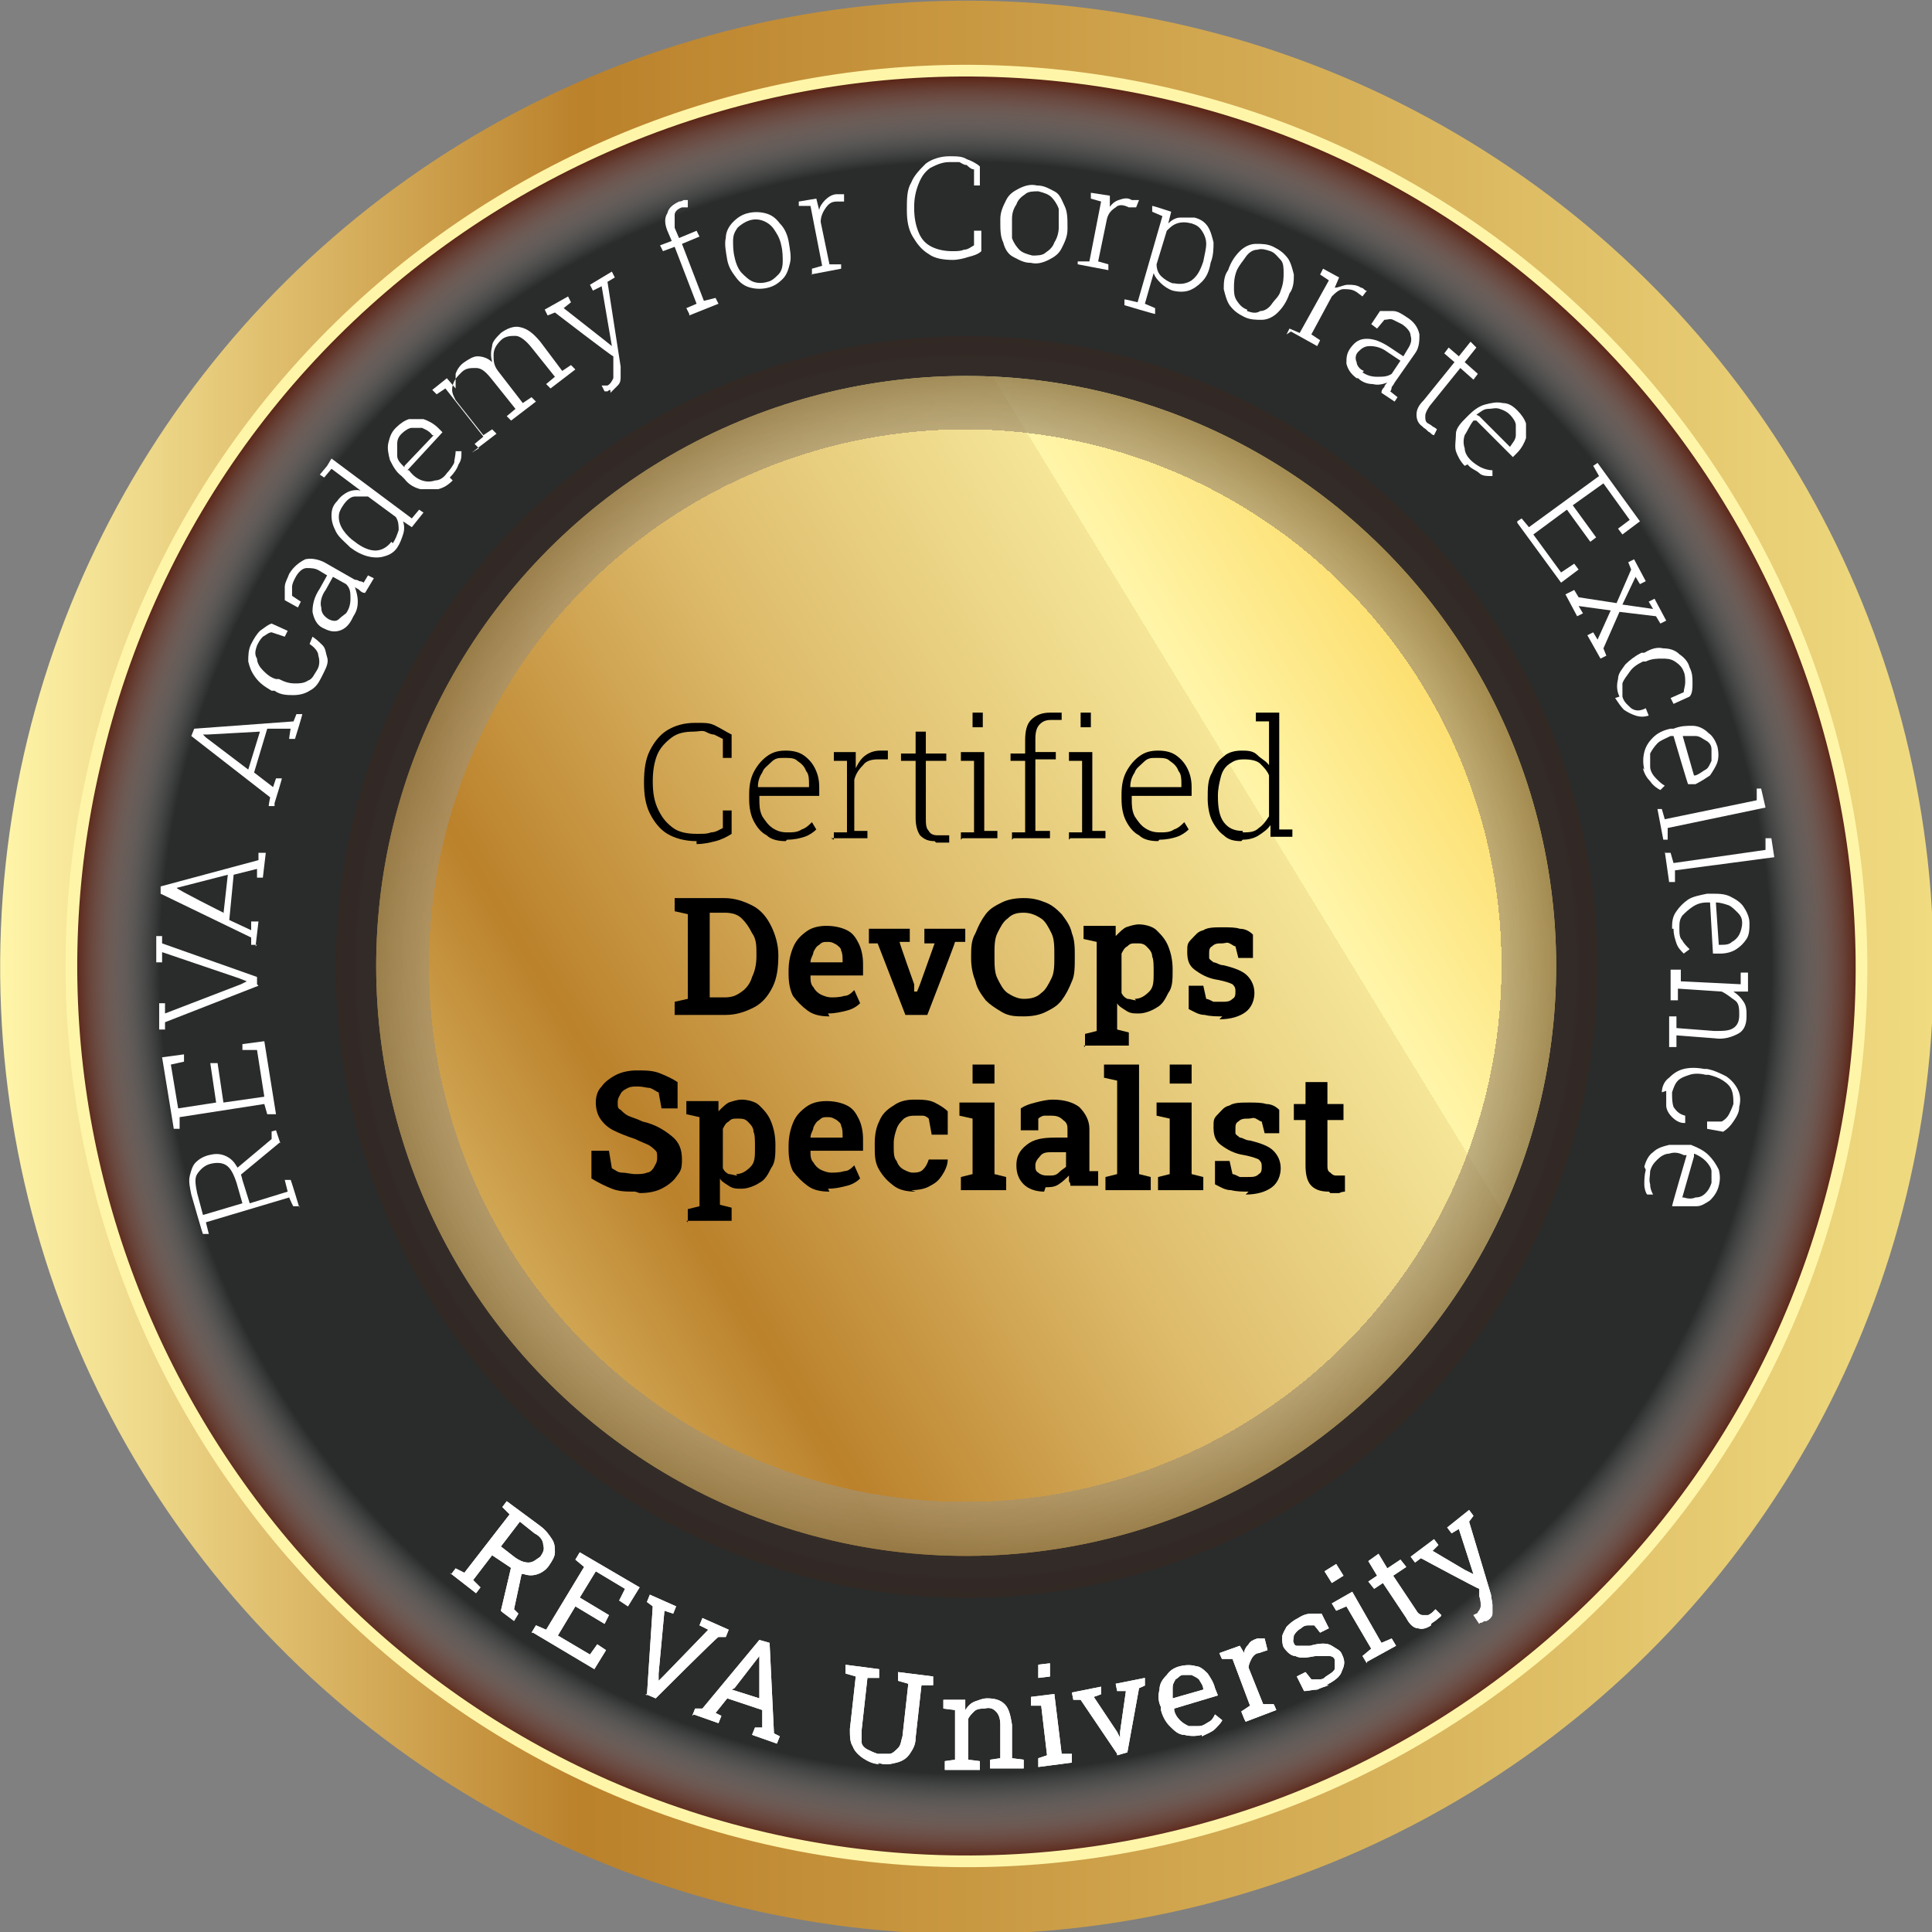 <?xml version="1.0" encoding="UTF-8"?>
<svg xmlns="http://www.w3.org/2000/svg" xmlns:xlink="http://www.w3.org/1999/xlink" version="1.1" viewBox="0 0 132.3 132.3">
  <rect x="0" y="0" width="132.3" height="132.3" fill="#808080" stroke="none"/>
  <!-- Generator: Adobe Illustrator 29.5.1, SVG Export Plug-In . SVG Version: 2.1.0 Build 141)  -->
  <defs>
    <style>
      .st0 {
        fill: url(#linear-gradient1);
      }

      .st1 {
        fill: url(#radial-gradient);
      }

      .st1, .st2, .st3 {
        mix-blend-mode: multiply;
      }

      .st4 {
        fill: none;
        stroke: url(#radial-gradient1);
        stroke-miterlimit: 10;
        stroke-width: .8px;
      }

      .st5 {
        fill: url(#linear-gradient);
      }

      .st6 {
        fill: #292c2b;
      }

      .st7 {
        isolation: isolate;
      }

      .st2 {
        fill: url(#radial-gradient2);
        opacity: .2;
      }

      .st8 {
        fill: #fff;
      }

      .st3 {
        fill: url(#radial-gradient3);
      }
    </style>
    <linearGradient id="linear-gradient" x1="0" y1="66.2" x2="132.3" y2="66.2" gradientTransform="translate(1.8 -1.7) rotate(1.5)" gradientUnits="userSpaceOnUse">
      <stop offset="0" stop-color="#fff5a9"/>
      <stop offset=".3" stop-color="#bb812b"/>
      <stop offset=".7" stop-color="#d6b058"/>
      <stop offset="1" stop-color="#f0db81"/>
    </linearGradient>
    <radialGradient id="radial-gradient" cx="122" cy="68.9" fx="122" fy="68.9" r="61.3" gradientTransform="translate(-34.9 -30.8) rotate(14.4)" gradientUnits="userSpaceOnUse">
      <stop offset=".9" stop-color="#fff" stop-opacity="0"/>
      <stop offset="1" stop-color="#551a0a"/>
    </radialGradient>
    <radialGradient id="radial-gradient1" cx="66.2" cy="66.2" fx="66.2" fy="66.2" r="61.7" gradientUnits="userSpaceOnUse">
      <stop offset="0" stop-color="#fff5a9"/>
      <stop offset=".7" stop-color="#fff5a9"/>
    </radialGradient>
    <radialGradient id="radial-gradient2" cx="66.2" cy="66.2" fx="66.2" fy="66.2" r="43.2" gradientTransform="translate(22.7 -16.7) rotate(17.3)" gradientUnits="userSpaceOnUse">
      <stop offset="0" stop-color="#fff" stop-opacity="0"/>
      <stop offset="1" stop-color="#551a0a"/>
    </radialGradient>
    <linearGradient id="linear-gradient1" x1="116.1" y1="35.7" x2="14.1" y2="98" gradientTransform="translate(20.9 -15.8) rotate(16.1)" gradientUnits="userSpaceOnUse">
      <stop offset="0" stop-color="#f8be1d"/>
      <stop offset=".3" stop-color="#fff5a9"/>
      <stop offset=".3" stop-color="#f5e597"/>
      <stop offset=".5" stop-color="#ddbb6b"/>
      <stop offset=".7" stop-color="#bb812b"/>
      <stop offset="1" stop-color="#fff5a9"/>
    </linearGradient>
    <radialGradient id="radial-gradient3" cx="66.2" cy="66.2" fx="66.2" fy="66.2" r="40.8" gradientTransform="translate(20.9 -15.8) rotate(16.1)" gradientUnits="userSpaceOnUse">
      <stop offset=".9" stop-color="#fff" stop-opacity="0"/>
      <stop offset=".9" stop-color="#f6f5f2" stop-opacity="0"/>
      <stop offset=".9" stop-color="#c8bea8" stop-opacity=".4"/>
      <stop offset=".9" stop-color="#a4926f" stop-opacity=".7"/>
      <stop offset="1" stop-color="#8a7346" stop-opacity=".8"/>
      <stop offset="1" stop-color="#7b612d" stop-opacity="1"/>
      <stop offset="1" stop-color="#765b25"/>
    </radialGradient>
  </defs>
  <g class="st7">
    <g id="Layer_1">
      <g>
        <circle class="st5" cx="66.2" cy="66.2" r="66.2" transform="translate(-1.7 1.8) rotate(-1.5)"/>
        <path class="st6" d="M127.4,65.9c0,2.5-.1,5-.4,7.4-.3,2.7-.8,5.4-1.5,8-.3,1.1-.6,2.2-1,3.3h0c-.6,2-1.4,4-2.3,6-1.9,4.2-4.2,8.2-6.9,11.8-2.3,3.1-4.9,6-7.7,8.6-10.8,10-25.3,16.1-41.2,16.2-15.9,0-30.5-6-41.4-15.9-2.8-2.6-5.4-5.4-7.7-8.4-4.3-5.7-7.6-12.1-9.7-19-1-3.2-1.7-6.6-2.2-10.1-.3-2.5-.5-5-.5-7.6-.1-33.8,27.2-61.3,61-61.4,33.8-.1,61.3,27.2,61.4,61Z"/>
        <path class="st1" d="M125.9,80c-7.9,33.9-42.3,54.4-75.8,45.3C18.4,116.7-1,84.2,6.5,52.3,14.3,18.4,48.7-2.1,82.3,7c31.6,8.6,51,41.1,43.6,73Z"/>
        <path class="st4" d="M125.9,80c-7.9,33.9-42.3,54.4-75.8,45.3C18.4,116.7-1,84.2,6.5,52.3,14.3,18.4,48.7-2.1,82.3,7c31.6,8.6,51,41.1,43.6,73Z"/>
        <circle class="st2" cx="66.2" cy="66.2" r="43.2" transform="translate(-16.7 22.7) rotate(-17.3)"/>
        <circle class="st0" cx="66.2" cy="66.2" r="40.4" transform="translate(-15.8 20.9) rotate(-16.1)"/>
        <circle class="st3" cx="66.2" cy="66.2" r="40.4" transform="translate(-15.8 20.9) rotate(-16.1)"/>
        <g>
          <g>
            <path class="st8" d="M30.9,107.8l.3-.4.6.3,3.1-4-.5-.5.3-.4,2.3,1.7c.4.3.6.6.8.9.2.3.2.6.2.9s-.2.6-.4.9c-.2.3-.5.5-.8.6-.3.1-.6.1-.9,0-.3,0-.6-.2-1-.5l-1.2-.8-1.3,1.7.5.5-.3.4-1.8-1.4ZM34.3,110.3l.8-3.4.7.5-.6,2.8.3.3-.3.5-.8-.6ZM34.3,105.9l.9.7c.4.3.7.4,1,.4.3,0,.5-.2.8-.4.2-.3.3-.5.2-.8,0-.3-.2-.6-.6-.8l-1-.8-1.3,1.7Z"/>
            <path class="st8" d="M36.4,111.8l.3-.5.7.3,2.6-4.3-.6-.5.3-.5,4.1,2.4-.8,1.3-.6-.4.4-.8-2-1.2-1.1,1.8,2,1.2-.3.6-2-1.2-1.2,2,2.2,1.3.5-.7.6.4-.8,1.3-4.2-2.5Z"/>
            <path class="st8" d="M44.3,116.1l.4-6.1-.4-.3.2-.5,1.8.8-.2.5-.6-.2-.4,4.3v.5c0,0,0,0,0,0l.4-.4,3-3.1-.6-.3.2-.5,1.8.8-.2.5h-.5c0-.1-4.3,4.2-4.3,4.2l-.7-.3Z"/>
            <path class="st8" d="M47.4,117.5l.2-.5h.5c0,0,3.9-4.7,3.9-4.7l.7.2.3,6.2.4.2-.2.5-1.7-.6.2-.5h.5c0,0,0-1.2,0-1.2l-2.4-.8-.8,1,.4.2-.2.5-1.7-.6ZM50.1,115.7l1.9.6v-2.8c0,0,0-.2,0-.2h0s0,.1,0,.1l-1.7,2.2Z"/>
            <path class="st8" d="M60.2,120.8c-.4,0-.8-.2-1.1-.4-.3-.2-.6-.5-.7-.8-.2-.3-.2-.7-.2-1.2l.4-3.6-.7-.2v-.6c0,0,2.3.3,2.3.3v.6c0,0-.8,0-.8,0l-.4,3.6c0,.3,0,.6,0,.8,0,.2.2.4.4.5.2.1.4.2.7.3.3,0,.5,0,.8,0,.2,0,.4-.2.6-.4.2-.2.2-.5.3-.8l.4-3.6-.7-.2v-.6c0,0,2.4.3,2.4.3v.6c0,0-.8,0-.8,0l-.4,3.6c0,.5-.2.8-.4,1.1-.2.3-.5.5-.9.6-.4.1-.8.2-1.3,0Z"/>
            <path class="st8" d="M64.7,121.2v-.6s.7-.1.7-.1v-3.4c0,0-.8-.1-.8-.1v-.6s1.5,0,1.5,0v.7c.2-.3.4-.5.7-.6s.5-.2.8-.2c.5,0,.9.1,1.2.4.3.3.4.8.5,1.4v2.3s.8.1.8.1v.6s-2.3,0-2.3,0v-.6s.7-.1.7-.1v-2.3c0-.4-.1-.7-.3-.9-.2-.2-.4-.3-.8-.2-.2,0-.5,0-.7.2s-.3.3-.4.5v2.8c0,0,.8.1.8.1v.6s-2.3,0-2.3,0Z"/>
            <path class="st8" d="M71.1,120.9v-.5c0,0,.6-.2.6-.2l-.4-3.4h-.7s0-.6,0-.6l1.6-.2.5,4.1h.7s0,.6,0,.6l-2.3.3ZM71.1,114.9v-.9c-.1,0,.8-.1.8-.1v.9c.1,0-.8.1-.8.1Z"/>
            <path class="st8" d="M76.5,120.1l-2.5-3.7h-.5s-.1-.5-.1-.5l2-.4v.5c.1,0-.5.2-.5.2l1.6,2.4.2.4h0s0-.4,0-.4l.4-2.8h-.6s-.1-.5-.1-.5l2-.4v.5c.1,0-.4.2-.4.2l-.8,4.4-.7.2Z"/>
            <path class="st8" d="M82.3,118.8c-.4.1-.8.1-1.2,0-.4,0-.7-.3-1-.6-.3-.3-.5-.7-.6-1.1v-.2c-.2-.4-.2-.8-.1-1.2,0-.4.2-.7.5-1,.2-.3.5-.5.9-.6.4-.1.8-.1,1.1,0,.3,0,.6.3.8.5.2.3.4.6.5,1l.2.5-3,.9h0c0,.3.2.6.4.8.2.2.4.3.6.4.2,0,.5,0,.7,0,.3,0,.5-.2.7-.3.2-.1.3-.3.4-.5l.5.4c-.1.2-.3.4-.5.6-.2.2-.5.3-.9.5ZM80.3,116.3l2.1-.6h0c0-.3-.2-.5-.3-.7-.1-.1-.3-.2-.5-.3-.2,0-.4,0-.6,0-.2,0-.3.2-.5.3-.1.2-.2.3-.2.6,0,.2,0,.4,0,.7h0Z"/>
            <path class="st8" d="M85.2,117.7l-.2-.5.6-.4-1.2-3.2h-.7c0,.1-.2-.4-.2-.4l1.4-.5.3.5h0c0-.2.1-.4.3-.6.1-.2.3-.3.6-.4,0,0,.2,0,.3,0,0,0,.2,0,.2,0l.2.8-.6.2c-.2,0-.4.2-.5.4-.1.2-.2.4-.2.6l1,2.5h.7c0-.1.2.4.2.4l-2.1.8Z"/>
            <path class="st8" d="M91,115.4c-.3.1-.6.2-.8.3-.3,0-.6.1-.9.1l-.5-1,.6-.3.4.5c.2,0,.3,0,.5,0,.2,0,.3,0,.5-.2.3-.2.5-.3.6-.5,0-.2,0-.4,0-.6,0-.2-.2-.3-.4-.3-.2,0-.5,0-.9,0-.6.1-1,.2-1.4,0-.3,0-.6-.3-.8-.6-.1-.2-.1-.5-.1-.7,0-.2.2-.5.3-.7.2-.2.4-.4.8-.6.3-.2.6-.3.9-.3.3,0,.5,0,.7,0l.5,1-.6.3-.4-.5c-.1,0-.3,0-.4,0-.1,0-.3,0-.5.2-.2.1-.4.3-.5.5,0,.2-.1.4,0,.5,0,.1.1.2.2.2,0,0,.2,0,.3,0,.2,0,.4,0,.6,0,.7-.2,1.2-.2,1.5,0s.6.3.7.6c.2.4.2.7,0,1.1-.1.4-.5.7-1.1,1Z"/>
            <path class="st8" d="M91.2,108.4l-.5-.8.8-.5.5.8-.8.5ZM93.6,113.9l-.3-.5.6-.5-1.7-2.9-.7.3-.3-.5,1.4-.8,2,3.5.7-.3.3.5-2,1.1Z"/>
            <path class="st8" d="M98,111.3c-.3.2-.6.3-.9.2-.3,0-.6-.3-.8-.7l-1.6-2.4-.6.4-.4-.5.6-.4-.6-1,.7-.5.6,1,.9-.6.4.5-.9.6,1.6,2.4c.1.2.3.3.4.3.1,0,.3,0,.4,0,0,0,.2-.1.3-.2,0,0,.2-.2.2-.2l.4.4c0,.1-.2.2-.3.3-.1.1-.3.2-.4.3Z"/>
            <path class="st8" d="M101.7,111c0,0-.1,0-.2.1,0,0-.2,0-.2.1l-.4-.6s0,0,.2-.1.1,0,.1-.1c.1-.1.2-.3.2-.4,0-.2,0-.4-.1-.7v-.5c-.1,0-4-2.1-4-2.1l-.4.3-.3-.4,1.6-1.2.3.4-.4.4,2.2,1.3.6.3h0s-1-3.1-1-3.1l-.5.3-.3-.4,1.5-1.2.3.4-.3.4,1.5,5c0,.2.1.5.1.7,0,.2,0,.4,0,.6s-.2.4-.4.5Z"/>
          </g>
          <g>
            <path class="st8" d="M30.9,107.8l.3-.4.6.3,3.1-4-.5-.5.3-.4,2.3,1.7c.4.3.6.6.8.9.2.3.2.6.2.9s-.2.6-.4.9c-.2.3-.5.5-.8.6-.3.1-.6.1-.9,0-.3,0-.6-.2-1-.5l-1.2-.8-1.3,1.7.5.5-.3.4-1.8-1.4ZM34.3,110.3l.8-3.4.7.5-.6,2.8.3.3-.3.5-.8-.6ZM34.3,105.9l.9.7c.4.3.7.4,1,.4.3,0,.5-.2.8-.4.2-.3.3-.5.2-.8,0-.3-.2-.6-.6-.8l-1-.8-1.3,1.7Z"/>
            <path class="st8" d="M36.4,111.8l.3-.5.7.3,2.6-4.3-.6-.5.3-.5,4.1,2.4-.8,1.3-.6-.4.4-.8-2-1.2-1.1,1.8,2,1.2-.3.6-2-1.2-1.2,2,2.2,1.3.5-.7.6.4-.8,1.3-4.2-2.5Z"/>
            <path class="st8" d="M44.3,116.1l.4-6.1-.4-.3.2-.5,1.8.8-.2.5-.6-.2-.4,4.3v.5c0,0,0,0,0,0l.4-.4,3-3.1-.6-.3.2-.5,1.8.8-.2.5h-.5c0-.1-4.3,4.2-4.3,4.2l-.7-.3Z"/>
            <path class="st8" d="M47.4,117.5l.2-.5h.5c0,0,3.9-4.7,3.9-4.7l.7.2.3,6.2.4.2-.2.5-1.7-.6.2-.5h.5c0,0,0-1.2,0-1.2l-2.4-.8-.8,1,.4.2-.2.5-1.7-.6ZM50.1,115.7l1.9.6v-2.8c0,0,0-.2,0-.2h0s0,.1,0,.1l-1.7,2.2Z"/>
            <path class="st8" d="M60.2,120.8c-.4,0-.8-.2-1.1-.4-.3-.2-.6-.5-.7-.8-.2-.3-.2-.7-.2-1.2l.4-3.6-.7-.2v-.6c0,0,2.3.3,2.3.3v.6c0,0-.8,0-.8,0l-.4,3.6c0,.3,0,.6,0,.8,0,.2.2.4.4.5.2.1.4.2.7.3.3,0,.5,0,.8,0,.2,0,.4-.2.6-.4.2-.2.2-.5.3-.8l.4-3.6-.7-.2v-.6c0,0,2.4.3,2.4.3v.6c0,0-.8,0-.8,0l-.4,3.6c0,.5-.2.8-.4,1.1-.2.3-.5.5-.9.6-.4.1-.8.2-1.3,0Z"/>
            <path class="st8" d="M64.7,121.2v-.6s.7-.1.7-.1v-3.4c0,0-.8-.1-.8-.1v-.6s1.5,0,1.5,0v.7c.2-.3.4-.5.7-.6s.5-.2.8-.2c.5,0,.9.1,1.2.4.3.3.4.8.5,1.4v2.3s.8.1.8.1v.6s-2.3,0-2.3,0v-.6s.7-.1.7-.1v-2.3c0-.4-.1-.7-.3-.9-.2-.2-.4-.3-.8-.2-.2,0-.5,0-.7.2s-.3.3-.4.5v2.8c0,0,.8.1.8.1v.6s-2.3,0-2.3,0Z"/>
            <path class="st8" d="M71.1,120.9v-.5c0,0,.6-.2.6-.2l-.4-3.4h-.7s0-.6,0-.6l1.6-.2.5,4.1h.7s0,.6,0,.6l-2.3.3ZM71.1,114.9v-.9c-.1,0,.8-.1.8-.1v.9c.1,0-.8.1-.8.1Z"/>
            <path class="st8" d="M76.5,120.1l-2.5-3.7h-.5s-.1-.5-.1-.5l2-.4v.5c.1,0-.5.2-.5.2l1.6,2.4.2.4h0s0-.4,0-.4l.4-2.8h-.6s-.1-.5-.1-.5l2-.4v.5c.1,0-.4.2-.4.2l-.8,4.4-.7.2Z"/>
            <path class="st8" d="M82.3,118.8c-.4.1-.8.1-1.2,0-.4,0-.7-.3-1-.6-.3-.3-.5-.7-.6-1.1v-.2c-.2-.4-.2-.8-.1-1.2,0-.4.2-.7.5-1,.2-.3.5-.5.9-.6.4-.1.8-.1,1.1,0,.3,0,.6.3.8.5.2.3.4.6.5,1l.2.5-3,.9h0c0,.3.2.6.4.8.2.2.4.3.6.4.2,0,.5,0,.7,0,.3,0,.5-.2.7-.3.2-.1.3-.3.4-.5l.5.4c-.1.2-.3.4-.5.6-.2.2-.5.3-.9.5ZM80.3,116.3l2.1-.6h0c0-.3-.2-.5-.3-.7-.1-.1-.3-.2-.5-.3-.2,0-.4,0-.6,0-.2,0-.3.2-.5.3-.1.2-.2.3-.2.6,0,.2,0,.4,0,.7h0Z"/>
            <path class="st8" d="M85.2,117.7l-.2-.5.6-.4-1.2-3.2h-.7c0,.1-.2-.4-.2-.4l1.4-.5.3.5h0c0-.2.1-.4.3-.6.1-.2.3-.3.6-.4,0,0,.2,0,.3,0,0,0,.2,0,.2,0l.2.8-.6.2c-.2,0-.4.2-.5.4-.1.2-.2.4-.2.6l1,2.5h.7c0-.1.2.4.2.4l-2.1.8Z"/>
            <path class="st8" d="M91,115.4c-.3.1-.6.2-.8.3-.3,0-.6.1-.9.1l-.5-1,.6-.3.4.5c.2,0,.3,0,.5,0,.2,0,.3,0,.5-.2.3-.2.5-.3.6-.5,0-.2,0-.4,0-.6,0-.2-.2-.3-.4-.3-.2,0-.5,0-.9,0-.6.1-1,.2-1.4,0-.3,0-.6-.3-.8-.6-.1-.2-.1-.5-.1-.7,0-.2.2-.5.3-.7.2-.2.4-.4.8-.6.3-.2.6-.3.9-.3.3,0,.5,0,.7,0l.5,1-.6.3-.4-.5c-.1,0-.3,0-.4,0-.1,0-.3,0-.5.2-.2.1-.4.3-.5.5,0,.2-.1.4,0,.5,0,.1.1.2.2.2,0,0,.2,0,.3,0,.2,0,.4,0,.6,0,.7-.2,1.2-.2,1.5,0s.6.3.7.6c.2.4.2.7,0,1.1-.1.4-.5.7-1.1,1Z"/>
            <path class="st8" d="M91.2,108.4l-.5-.8.8-.5.5.8-.8.5ZM93.6,113.9l-.3-.5.6-.5-1.7-2.9-.7.3-.3-.5,1.4-.8,2,3.5.7-.3.3.5-2,1.1Z"/>
            <path class="st8" d="M98,111.3c-.3.2-.6.3-.9.2-.3,0-.6-.3-.8-.7l-1.6-2.4-.6.4-.4-.5.6-.4-.6-1,.7-.5.6,1,.9-.6.4.5-.9.6,1.6,2.4c.1.2.3.3.4.3.1,0,.3,0,.4,0,0,0,.2-.1.3-.2,0,0,.2-.2.2-.2l.4.4c0,.1-.2.2-.3.3-.1.1-.3.2-.4.3Z"/>
            <path class="st8" d="M101.7,111c0,0-.1,0-.2.1,0,0-.2,0-.2.1l-.4-.6s0,0,.2-.1.1,0,.1-.1c.1-.1.2-.3.2-.4,0-.2,0-.4-.1-.7v-.5c-.1,0-4-2.1-4-2.1l-.4.3-.3-.4,1.6-1.2.3.4-.4.4,2.2,1.3.6.3h0s-1-3.1-1-3.1l-.5.3-.3-.4,1.5-1.2.3.4-.3.4,1.5,5c0,.2.1.5.1.7,0,.2,0,.4,0,.6s-.2.4-.4.5Z"/>
          </g>
        </g>
        <g>
          <path class="st8" d="M20.5,82.6h-.4c0,.1-.3-.6-.3-.6l-5.7,1.7.2.8h-.4c0,.1-.8-2.7-.8-2.7-.1-.5-.2-.9-.1-1.3s.2-.7.4-.9.5-.4.9-.5c.4-.1.7-.1,1,0,.3.1.6.3.8.6s.4.6.5,1.1l.5,1.6,2.6-.8-.2-.8h.4c0-.1.6,1.9.6,1.9ZM16.6,82.4l-.4-1.4c-.2-.6-.4-1-.7-1.2-.3-.2-.7-.2-1.1-.1-.4.1-.7.4-.9.7-.2.3-.1.8,0,1.3l.4,1.5,2.7-.8ZM19.2,78.2l-2.9,2.4-.2-.5,2.5-2.1v-.5c-.1,0,.3-.1.3-.1l.3.9Z"/>
          <path class="st8" d="M18.7,76.3h-.4c0,0-.2-.7-.2-.7l-5.8.9v.8c0,0-.4,0-.4,0l-.8-4.9,1.5-.2v.5c0,0-.9.2-.9.2l.5,3,2.6-.4-.4-2.7h.5c0,0,.4,2.7.4,2.7l2.8-.4-.5-3.2h-1c0,.1,0-.4,0-.4l1.5-.2.8,5Z"/>
          <path class="st8" d="M17.7,67.5l-6.4,2.5v.5s-.4,0-.4,0v-1.8s.4,0,.4,0v.7c0,0,5.2-2,5.2-2l.4-.2h0s-.5-.2-.5-.2l-5.3-1.8v.7s-.4,0-.4,0v-1.8s.4,0,.4,0v.5s6.5,2.3,6.5,2.3v.5Z"/>
          <path class="st8" d="M17.6,64.7h-.4s0-.5,0-.5l-6.2-3v-.5c0,0,6.7-1.8,6.7-1.8v-.5c0,0,.5,0,.5,0l-.2,1.7h-.4s0-.6,0-.6l-1.6.4-.3,3.1,1.5.7v-.6c0,0,.5,0,.5,0l-.2,1.7ZM15.3,62.6l.3-2.7-3.5.9h-.3c0,0,0,0,0,0h.3c0,.1,3.2,1.7,3.2,1.7Z"/>
          <path class="st8" d="M18.8,55.2h-.4c0-.1.1-.6.1-.6l-5.4-4.2.2-.5,6.8-.5.2-.5h.4c0,.1-.5,1.7-.5,1.7h-.4c0-.1.1-.7.1-.7h-1.6c0,0-.9,3-.9,3l1.3,1,.2-.6h.4c0,.1-.5,1.7-.5,1.7ZM17,52.7l.8-2.6-3.6.2h-.3s0,0,0,0l.2.2,2.9,2.2Z"/>
          <path class="st8" d="M22,46.4c-.2.4-.4.7-.8.9-.3.2-.7.3-1.1.3-.4,0-.9,0-1.3-.3h-.2c-.5-.3-.8-.5-1.1-.9s-.4-.7-.5-1.1c0-.4,0-.8.2-1.2.2-.4.4-.7.6-.9.3-.2.5-.4.8-.5l1.1.5-.2.4-.9-.3c-.2,0-.4.2-.6.3-.2.2-.3.4-.4.6-.1.3-.2.6,0,.9,0,.3.2.6.4.8.2.2.5.5.9.6h.2c.4.2.7.3,1.1.3.3,0,.6,0,.9-.2.3-.1.4-.4.6-.7.2-.3.2-.7.1-1,0-.3-.3-.6-.6-.8l.2-.5h0c.3.2.5.4.7.6.2.2.2.5.3.8s0,.6-.2,1Z"/>
          <path class="st8" d="M24.1,42.4c-.2.4-.5.7-.9.8-.4.1-.7,0-1.1-.2-.4-.2-.6-.6-.7-1.1,0-.5.1-1,.5-1.6l.5-.9-.5-.3c-.3-.2-.6-.2-.9-.2-.3,0-.6.3-.8.7-.1.2-.2.4-.2.6,0,.2,0,.4,0,.6l.6.4-.2.4-.9-.5c0-.3,0-.6,0-.9s.2-.6.3-.9c.3-.5.7-.8,1.1-1,.4-.1.9,0,1.3.2l2.1,1.2c0,0,.2,0,.3.1,0,0,.2,0,.3.1l.3-.5.4.2-.6,1c-.2,0-.3-.1-.4-.2s-.2-.1-.3-.2c.1.3.2.6.2,1,0,.4-.1.7-.3,1ZM23.7,42c.2-.3.3-.6.3-1s0-.7-.3-1l-.9-.5-.5.9c-.3.4-.4.9-.3,1.2,0,.4.2.6.5.8.2.1.5.2.7,0s.4-.3.6-.5Z"/>
          <path class="st8" d="M27.2,37.5c-.2.3-.5.5-.9.6-.3.1-.7.1-1.1,0s-.8-.3-1.2-.6h0c-.4-.4-.8-.7-1-1.1-.2-.4-.3-.7-.3-1.1,0-.4.1-.7.4-1,.2-.3.5-.5.7-.6s.6-.2.9-.1l-2-1.5-.5.6-.3-.2.5-.6.3-.5,5.5,4.1.5-.6.3.2-.8,1-.6-.4c.1.3.1.6,0,.9s-.2.6-.4.9ZM26.9,37.2c.2-.3.3-.6.4-.9,0-.3,0-.6-.2-.9l-1.9-1.4c-.3,0-.6,0-.9,0-.3,0-.6.3-.8.6-.2.3-.3.5-.3.8s.1.6.3.9c.2.3.5.6.8.8h0c.5.4,1,.6,1.4.6.4,0,.8-.2,1.1-.6Z"/>
          <path class="st8" d="M31,32.9c-.3.3-.6.5-1,.6-.4,0-.8,0-1.2,0-.4-.1-.8-.3-1.1-.7l-.2-.2c-.4-.3-.6-.7-.8-1.1-.1-.4-.2-.8-.1-1.2s.2-.7.5-1c.3-.3.6-.5.9-.6.3,0,.7,0,1,0,.3.1.7.3,1,.6l.3.3-2.4,2.6h.1c.3.4.6.6.9.7.3.1.6.1.9,0,.3,0,.6-.2.8-.5.2-.2.4-.5.5-.7,0-.2.1-.5.1-.8h.4c0,.4,0,.6-.2.9-.1.3-.3.6-.6.9ZM27.7,31.9l2-2.1h-.1c-.2-.3-.5-.4-.7-.5-.3,0-.5,0-.7,0-.2,0-.5.2-.7.4-.2.2-.3.4-.3.7,0,.3,0,.5,0,.8,0,.3.2.5.5.8h0Z"/>
          <path class="st8" d="M32.8,30.7l-.3-.3.6-.5-2.6-3.3-.6.4-.3-.3,1-.8.6.7c0-.3,0-.7,0-1,.1-.3.3-.6.6-.8.3-.2.6-.4.9-.4s.7.1,1,.4c-.1-.4-.1-.7,0-1.1,0-.3.3-.6.6-.9.4-.3.9-.5,1.3-.4.5.1.9.4,1.4,1l1.5,2,.6-.4.3.3-1.7,1.3-.3-.3.6-.5-1.6-2c-.4-.5-.8-.8-1.1-.8-.3,0-.7,0-1,.3-.3.3-.5.6-.5,1,0,.4,0,.7.3,1.1l1.7,2.2.6-.4.3.3-1.7,1.3-.3-.3.6-.5-1.6-2c-.4-.5-.7-.8-1.1-.8s-.7,0-1,.3c-.3.3-.5.5-.6.9s0,.6.2,1l1.9,2.4.6-.4.3.3-1.7,1.3Z"/>
          <path class="st8" d="M41.8,26.7c0,0-.1,0-.2.1,0,0-.2,0-.2,0l-.2-.4s0,0,.2,0,.1,0,.2,0c.2-.1.3-.3.4-.5,0-.2,0-.5,0-.8v-.7c-.1,0-4-3-4-3l-.5.2-.2-.4,1.6-.9.2.4-.5.4,2.8,2.2.5.4h0s-.7-4.1-.7-4.1l-.6.3-.2-.4,1.5-.9.2.4-.5.3.9,5.8c0,.3,0,.5,0,.7s0,.4-.2.6-.3.3-.5.5Z"/>
          <path class="st8" d="M47.2,21.5l-.2-.4.7-.3-1.5-3.9-.8.3-.2-.4.8-.3-.3-.7c-.2-.5-.2-.9,0-1.2.1-.4.4-.6.8-.8,0,0,.2,0,.3-.1.1,0,.2,0,.3,0v.5s0,0-.1,0c0,0-.2,0-.3,0-.3.1-.5.3-.5.5s0,.5,0,.9l.3.7,1.2-.5.2.4-1.2.5,1.5,3.9.8-.2.2.4-2,.8Z"/>
          <path class="st8" d="M52.6,19.7c-.4.1-.8.1-1.2,0s-.7-.3-1-.7-.5-.7-.6-1.2h0c-.1-.6-.2-1.1-.1-1.5,0-.4.2-.8.5-1.1.3-.3.6-.5,1-.6.4-.1.8-.1,1.2,0,.4.1.7.3,1,.7.3.3.5.7.6,1.2h0c.1.6.2,1.1.1,1.5s-.2.8-.5,1.1-.6.5-1,.6ZM52.5,19.3c.3,0,.6-.3.8-.5.2-.2.3-.5.3-.9,0-.3,0-.7-.1-1.1h0c-.1-.5-.3-.8-.5-1.1s-.5-.5-.8-.6c-.3-.1-.6-.1-.9,0s-.6.3-.8.5c-.2.3-.3.5-.3.9,0,.3,0,.7.1,1.1h0c.1.5.3.9.5,1.1s.5.5.8.6.6.1,1,0Z"/>
          <path class="st8" d="M55.6,18.8v-.4c0,0,.7-.2.7-.2l-.8-4.1h-.8c0,0,0-.3,0-.3l1.2-.2.2.8h0c0-.2.2-.5.4-.7.2-.2.5-.4.8-.4,0,0,.2,0,.3,0,0,0,.2,0,.2,0v.5s-.5,0-.5,0c-.4,0-.6.2-.8.5-.2.3-.3.6-.3.9l.6,2.9h.8c0,0,0,.3,0,.3l-2.1.4Z"/>
          <path class="st8" d="M65.3,17.8c-.7,0-1.3-.1-1.7-.4-.5-.3-.8-.7-1.1-1.2-.3-.5-.4-1.1-.4-1.8h0c0-.8,0-1.4.3-1.9.2-.5.6-.9,1-1.3.4-.3,1-.5,1.6-.5.5,0,.9,0,1.2.2.3.1.7.3.9.5v1.3s-.4,0-.4,0v-1.1c-.2,0-.4-.2-.5-.3-.2,0-.3-.1-.5-.2-.2,0-.4,0-.7,0-.5,0-.9.2-1.3.4-.4.3-.6.6-.8,1.1-.2.5-.3,1-.3,1.6h0c0,.7.1,1.2.3,1.7s.5.8.9,1c.4.2.9.3,1.4.3.3,0,.6,0,.8-.1.3,0,.5-.2.7-.3v-1s.5,0,.5,0v1.4c-.2.2-.5.3-.9.4-.3.1-.7.2-1.1.2Z"/>
          <path class="st8" d="M70.6,18c-.5,0-.8-.2-1.2-.4s-.6-.6-.7-1c-.2-.4-.2-.9-.2-1.4v-.2c0-.5.2-.9.4-1.3.2-.4.5-.6.9-.8.4-.2.8-.3,1.2-.2.5,0,.8.2,1.2.4s.5.6.7,1,.2.9.2,1.4v.2c0,.5-.2.9-.4,1.3-.2.4-.5.6-.9.8-.4.2-.8.3-1.2.2ZM70.7,17.5c.3,0,.7,0,.9-.2.3-.2.5-.4.6-.7.2-.3.3-.7.3-1v-.2c0-.4,0-.7,0-1.1-.1-.3-.3-.6-.5-.8s-.5-.3-.9-.4c-.3,0-.7,0-.9.2-.3.2-.5.4-.6.7-.2.3-.3.6-.3,1v.2c0,.4,0,.8,0,1.1.1.3.3.6.5.8.2.2.5.3.9.4Z"/>
          <path class="st8" d="M73.8,18.3v-.4c0,0,.8,0,.8,0l.8-4.1-.7-.2v-.4c0,0,1.3.2,1.3.2v.8c0,0-.1.1-.1.1.2-.3.4-.5.7-.6.3-.1.6-.2.9,0,0,0,.2,0,.3,0,0,0,.2,0,.2,0l-.2.5h-.5c-.4-.2-.7-.2-.9,0-.3.2-.5.4-.6.8l-.6,2.9.7.2v.4c0,0-2.1-.4-2.1-.4Z"/>
          <path class="st8" d="M77,20.9v-.4c.1,0,.9.2.9.2l1.7-5.9-.7-.3v-.4c.1,0,1.3.4,1.3.4l-.2.8c.2-.2.5-.4.8-.4s.6,0,1,0c.4.1.7.3.9.6.2.3.3.7.4,1.1,0,.4,0,.9-.2,1.4h0c-.1.6-.3,1-.6,1.3s-.6.5-.9.6c-.3.1-.7.1-1.1,0-.3-.1-.6-.3-.8-.5-.2-.2-.4-.4-.5-.7l-.6,2.1.7.3v.4c-.1,0-2.1-.6-2.1-.6ZM80.4,19.4c.5.1.9,0,1.2-.2.4-.3.6-.7.8-1.3h0c.1-.5.2-.9.2-1.2,0-.3-.1-.6-.3-.9s-.4-.4-.7-.5c-.4-.1-.7-.1-1,0s-.5.3-.7.5l-.7,2.3c0,.3.1.6.3.8.2.2.5.4.8.5Z"/>
          <path class="st8" d="M85.2,21.7c-.4-.2-.7-.4-1-.8-.2-.3-.3-.7-.4-1.1,0-.4,0-.9.3-1.3h0c.2-.6.5-1,.8-1.3.3-.3.7-.5,1.1-.5.4,0,.8,0,1.2.2.4.2.7.4,1,.8.2.3.3.7.4,1.1,0,.4,0,.9-.3,1.3h0c-.2.6-.5,1-.8,1.3-.3.3-.7.5-1.1.5-.4,0-.8,0-1.2-.2ZM85.4,21.3c.3.1.6.2.9,0,.3,0,.6-.2.8-.5s.5-.5.6-.9h0c.2-.5.2-.9.2-1.2,0-.3,0-.7-.2-.9s-.4-.5-.7-.6-.6-.2-.9-.1c-.3,0-.6.2-.8.5s-.4.5-.6.9h0c-.2.5-.2.9-.2,1.2,0,.3,0,.6.2.9.2.3.4.5.7.6Z"/>
          <path class="st8" d="M88.1,22.9l.2-.4.7.3,2-3.6-.6-.4.2-.4,1.1.6-.3.7h0c.3,0,.6-.2.9-.2.3,0,.6,0,.9.2,0,0,.1,0,.2.1s.1.1.2.1l-.3.4-.4-.3c-.3-.2-.6-.2-.9-.2s-.6.3-.8.5l-1.4,2.6.6.4-.2.4-1.8-1Z"/>
          <path class="st8" d="M92.9,25.9c-.4-.3-.6-.6-.7-1,0-.4,0-.7.3-1.1.3-.4.6-.6,1.1-.6.5,0,1,.2,1.6.6l.9.6.3-.5c.2-.3.3-.6.2-.9,0-.3-.3-.6-.6-.8-.2-.1-.4-.2-.6-.3s-.4,0-.6,0l-.5.6-.4-.3.6-.9c.3,0,.6,0,.9,0,.3,0,.6.2.9.4.5.3.8.7.9,1.2,0,.4,0,.9-.3,1.3l-1.4,2c0,0-.1.2-.2.3,0,0,0,.2-.1.3l.5.4-.2.3-.9-.6c0-.2.1-.3.2-.4,0-.1.1-.2.2-.3-.3.1-.6.2-1,.1-.3,0-.7-.1-1-.4ZM93.3,25.5c.3.2.6.3,1,.3.4,0,.7,0,1-.2l.6-.9-.9-.6c-.4-.3-.8-.4-1.2-.4-.4,0-.6.2-.8.4-.2.2-.2.5-.1.7,0,.2.2.5.5.6Z"/>
          <path class="st8" d="M97.4,29.2c-.3-.2-.4-.5-.4-.8s.1-.6.5-1l2.1-2.6-.7-.6.3-.4.7.6.8-1,.4.4-.8,1,.9.8-.3.4-.9-.8-2.1,2.6c-.2.3-.3.5-.3.7,0,.2,0,.4.2.5,0,0,.2.1.3.2,0,0,.2.1.3.2l-.2.4c-.1,0-.2-.1-.3-.2-.1,0-.2-.2-.4-.3Z"/>
          <path class="st8" d="M100.3,31.9c-.3-.3-.5-.7-.6-1s0-.8,0-1.2.4-.8.7-1.1l.2-.2c.3-.3.7-.6,1.1-.7s.8-.2,1.2-.1c.4,0,.7.2,1,.5.3.3.5.6.6.9,0,.3,0,.7,0,1-.1.3-.3.7-.6,1l-.3.3-2.5-2.5h-.2c-.3.4-.4.7-.6,1-.1.3-.1.6,0,.9,0,.3.2.6.4.8.2.2.5.4.7.5s.5.2.8.2v.4c-.4,0-.7,0-.9-.2s-.6-.3-.8-.6ZM101.3,28.5l2.1,2.1h0c.2-.3.4-.5.4-.8s0-.5,0-.7-.2-.5-.4-.7c-.2-.2-.4-.3-.7-.4s-.5,0-.8,0c-.3,0-.5.2-.8.4h0Z"/>
          <path class="st8" d="M103.9,35.7l.3-.2.5.6,4.8-3.5-.4-.7.3-.2,2.9,4-1.2.9-.3-.4.8-.6-1.8-2.5-2.1,1.5,1.6,2.2-.4.3-1.6-2.2-2.3,1.7,1.9,2.6.9-.6.3.4-1.2.9-3-4.1Z"/>
          <path class="st8" d="M107.4,40.6l.4-.2.3.5,2.6.4,1-2.3-.2-.5.4-.2.8,1.5-.4.2-.3-.5-.9,1.9,2.1.3-.3-.5.4-.2.8,1.5-.4.2-.3-.5-2.5-.3-1.1,2.5.2.5-.4.2-.9-1.6.4-.2.3.5.9-2-2.2-.3.3.5-.4.2-.8-1.5Z"/>
          <path class="st8" d="M110.9,47.7c-.2-.4-.2-.8-.1-1.2,0-.4.3-.7.5-1,.3-.3.7-.6,1.1-.8h.2c.5-.3.9-.4,1.3-.3.4,0,.8.1,1.1.4.3.2.6.5.7.9.2.4.2.7.2,1.1,0,.3,0,.7-.2.9l-1.1.5-.2-.4.9-.4c0-.2.1-.4.1-.7,0-.2,0-.5-.1-.7-.1-.3-.3-.5-.6-.7-.3-.2-.6-.2-.9-.2-.3,0-.7,0-1.1.2h-.2c-.4.2-.7.4-.9.7s-.4.5-.5.8c0,.3,0,.6,0,.9.1.4.4.6.6.8.3.2.6.2,1,0l.2.5h0c-.3.1-.6.1-.9,0s-.5-.2-.8-.4c-.2-.2-.4-.5-.6-.8Z"/>
          <path class="st8" d="M112.6,52.7c-.1-.4-.1-.8,0-1.2.1-.4.3-.7.6-1,.3-.3.7-.5,1.2-.6h.2c.5-.2.9-.2,1.3-.2.4,0,.8.2,1.1.5.3.2.5.6.6.9.1.4.1.8,0,1.1s-.3.6-.5.9c-.3.2-.6.4-1,.6h-.5c0,.1-1-3.3-1-3.3h-.2c-.4.2-.7.3-.9.5-.2.2-.4.5-.5.7,0,.3,0,.6,0,.9,0,.3.2.6.4.8.2.2.4.4.6.5l-.3.3c-.2-.1-.5-.3-.7-.6-.2-.2-.4-.5-.5-.9ZM115.2,50.3l.8,2.8h.1c.3-.1.5-.3.7-.4s.3-.4.4-.6c0-.2,0-.5,0-.8,0-.3-.2-.5-.4-.6s-.4-.3-.7-.3c-.3,0-.6,0-.9,0h0Z"/>
          <path class="st8" d="M113.4,55.4h.4c0,0,.2.7.2.7l6.3-1.3v-.8c0,0,.3,0,.3,0l.3,1.3-6.7,1.4v.8c0,0-.3,0-.3,0l-.4-2.1Z"/>
          <path class="st8" d="M114,58.4h.4c0,0,.2.7.2.7l6.3-.9v-.8s.4,0,.4,0l.2,1.3-6.8.9v.8s-.4,0-.4,0l-.3-2.1Z"/>
          <path class="st8" d="M114.5,63.6c0-.4,0-.8.3-1.2.2-.3.5-.6.8-.8s.8-.3,1.3-.4h.3c.5,0,.9,0,1.3.2s.7.4.9.7.4.7.4,1.1c0,.4,0,.8-.2,1.1-.2.3-.4.5-.7.7-.3.2-.7.3-1.1.3h-.5s-.2-3.5-.2-3.5h-.2c-.4,0-.7.1-1,.3-.3.2-.5.4-.7.6-.2.3-.2.5-.2.9,0,.3,0,.6.2.8.1.2.3.4.5.6l-.4.3c-.2-.2-.4-.4-.5-.7-.1-.3-.2-.6-.2-1ZM117.5,61.8l.2,2.9h.1c.3,0,.6,0,.8-.2.2-.1.4-.3.5-.5.1-.2.2-.5.2-.8,0-.3-.1-.5-.3-.7-.2-.2-.4-.4-.6-.5-.3-.1-.6-.2-.9-.2h0Z"/>
          <path class="st8" d="M114.7,66.4h.4s0,.8,0,.8l4.1.2v-.8c.1,0,.5,0,.5,0v1.3c0,0-1,0-1,0,.3.2.5.4.7.7s.2.6.2,1c0,.6-.2,1-.6,1.2s-.9.4-1.6.3l-2.6-.2v.8c-.1,0-.5,0-.5,0v-2.1c.1,0,.5,0,.5,0v.8s2.6.2,2.6.2c.6,0,1,0,1.3-.2.3-.2.4-.5.4-.9,0-.4,0-.8-.3-1s-.5-.4-.9-.6l-3-.2v.8c-.1,0-.5,0-.5,0v-2.1Z"/>
          <path class="st8" d="M113.8,74.8c0-.4.2-.8.5-1,.3-.3.6-.5,1-.6.4-.1.9-.1,1.4,0h.2c.5.1.9.3,1.3.5.3.2.6.5.8.9.2.4.2.8.1,1.2,0,.4-.2.7-.4,1-.2.3-.4.5-.7.7l-1.1-.2v-.5c0,0,1,0,1,0,.2-.1.4-.3.5-.5.1-.2.2-.4.3-.7,0-.3,0-.6-.1-.9s-.3-.5-.6-.7-.6-.3-1-.4h-.2c-.4-.1-.8-.1-1.1,0s-.6.2-.8.4-.3.5-.4.8c0,.4,0,.7.1,1,.2.3.4.5.8.6v.5c0,0-.1,0-.1,0-.3,0-.6-.2-.8-.4s-.4-.5-.4-.8c0-.3,0-.6,0-1Z"/>
          <path class="st8" d="M112.6,79.9c.1-.4.3-.8.6-1,.3-.3.7-.4,1.1-.5.4,0,.9,0,1.3,0h.2c.5.2.9.4,1.2.7.3.3.5.6.7,1,.1.4.1.7,0,1.1-.1.4-.3.7-.6,1-.3.2-.6.4-.9.4-.4,0-.7,0-1.2,0h-.5c0-.1,1-3.5,1-3.5h-.2c-.4-.2-.7-.2-1-.1-.3,0-.6.2-.8.4-.2.2-.4.4-.5.8,0,.3-.1.6,0,.9,0,.3.1.5.2.7h-.4c-.1-.1-.2-.4-.2-.7,0-.3,0-.6.1-1ZM116,79.2l-.8,2.8h.1c.3.1.6.1.8,0,.3,0,.5-.1.7-.3.2-.2.3-.4.4-.7,0-.3,0-.5,0-.8,0-.2-.2-.5-.4-.7s-.5-.4-.8-.5h0Z"/>
        </g>
        <g>
          <path d="M47.7,57.6c-.8,0-1.5-.2-2-.5-.5-.3-.9-.8-1.2-1.4s-.4-1.3-.4-2.1h0c0-.9.1-1.6.4-2.2s.7-1.1,1.2-1.4c.5-.3,1.1-.5,1.9-.5s1,0,1.4.2c.4.2.7.4,1.1.6v1.6h-.6v-1.3c-.2-.1-.4-.2-.6-.3-.2,0-.4-.1-.6-.2s-.5,0-.8,0c-.6,0-1.1.1-1.5.4-.4.3-.8.7-1,1.2-.2.5-.3,1.1-.3,1.8h0c0,.8.1,1.4.4,2s.6.9,1,1.2c.4.3,1,.4,1.6.4s.7,0,1-.1c.3,0,.6-.2.8-.3v-1.2h.6v1.6c-.3.2-.7.4-1.1.5-.4.1-.8.2-1.3.2Z"/>
          <path d="M53.8,57.6c-.5,0-1-.1-1.3-.4-.4-.2-.7-.6-.9-1s-.3-.9-.3-1.5v-.3c0-.6.1-1.1.3-1.5.2-.4.5-.8.9-1.1.4-.3.8-.4,1.3-.4s.9.1,1.2.3c.3.2.6.5.8.9.2.4.3.8.3,1.3v.6h-4.1v.2c0,.4,0,.8.2,1.2.2.3.4.6.7.8.3.2.6.3,1,.3s.7,0,1-.2c.3-.1.5-.3.7-.5l.3.5c-.2.2-.5.4-.8.5-.3.1-.7.2-1.2.2ZM52,53.9h3.4v-.2c0-.3,0-.7-.2-.9-.1-.3-.3-.5-.6-.7-.2-.2-.5-.2-.9-.2s-.6,0-.9.3-.5.4-.6.7c-.2.3-.3.6-.3,1h0Z"/>
          <path d="M57.1,57.5v-.5h.9v-4.9h-.9v-.6h1.5v.9c0,0,0,.2,0,.2.2-.4.4-.7.7-.9.3-.2.6-.3,1-.3s.2,0,.3,0c.1,0,.2,0,.2,0v.6c0,0-.7,0-.7,0-.4,0-.8.1-1,.4-.3.3-.5.6-.6,1v3.5h.9v.5h-2.5Z"/>
          <path d="M64,57.6c-.4,0-.7-.1-1-.4-.2-.3-.3-.7-.3-1.2v-3.9h-1v-.5h1v-1.5h.7v1.5h1.4v.5h-1.4v3.9c0,.4,0,.7.2.9.1.2.3.3.6.3s.2,0,.4,0c.1,0,.2,0,.4,0v.5s-.2,0-.4,0c-.2,0-.3,0-.5,0Z"/>
          <path d="M65.8,57.5v-.5h.9v-4.9h-.9v-.6h1.6v5.4h.9v.5h-2.4ZM66.6,49.8v-1h.7v1h-.7Z"/>
          <path d="M69.3,57.5v-.5h.9v-4.9h-1v-.5h1v-.9c0-.6.1-1.1.4-1.4.3-.3.7-.5,1.3-.5s.3,0,.4,0c.1,0,.3,0,.4,0v.5c-.2,0-.3,0-.4,0s-.2,0-.3,0c-.4,0-.6.1-.8.3s-.3.5-.3,1v.9h1.4v.5h-1.4v4.9h1v.5h-2.5Z"/>
          <path d="M73.2,57.5v-.5h.9v-4.9h-.9v-.6h1.6v5.4h.9v.5h-2.4ZM74,49.8v-1h.7v1h-.7Z"/>
          <path d="M79.3,57.6c-.5,0-1-.1-1.3-.4-.4-.2-.7-.6-.9-1s-.3-.9-.3-1.5v-.3c0-.6.1-1.1.3-1.5.2-.4.5-.8.9-1.1.4-.3.8-.4,1.3-.4s.9.1,1.2.3c.3.2.6.5.8.9.2.4.3.8.3,1.3v.6h-4.1v.2c0,.4,0,.8.2,1.2.2.3.4.6.7.8.3.2.6.3,1,.3s.7,0,1-.2c.3-.1.5-.3.7-.5l.3.5c-.2.2-.5.4-.8.5-.3.1-.7.2-1.2.2ZM77.5,53.9h3.4v-.2c0-.3,0-.7-.2-.9-.1-.3-.3-.5-.6-.7-.2-.2-.5-.2-.9-.2s-.6,0-.9.3-.5.4-.6.7c-.2.3-.3.6-.3,1h0Z"/>
          <path d="M85,57.6c-.5,0-.9-.1-1.2-.4-.3-.2-.6-.6-.8-1s-.3-1-.3-1.5h0c0-.7,0-1.3.3-1.8.2-.5.4-.8.8-1.1.3-.3.8-.4,1.2-.4s.8,0,1.1.3.6.4.8.7v-3h-.9v-.6h1.6v8h.9v.5h-1.5v-.8c-.2.3-.5.5-.8.7-.3.2-.7.3-1.1.3ZM85.1,57c.4,0,.8,0,1.1-.3.3-.2.5-.5.7-.8v-2.8c-.1-.3-.4-.6-.6-.8s-.6-.3-1.1-.3-.7.1-1,.3c-.3.2-.5.5-.6.9s-.2.8-.2,1.3h0c0,.8.1,1.4.4,1.8.3.4.7.6,1.3.6Z"/>
          <path d="M46.2,69.5v-.9l.9-.2v-5.8l-.9-.2v-.9h3.4c.7,0,1.3.2,1.9.5s1,.8,1.3,1.4c.3.6.5,1.3.5,2h0c0,.9-.1,1.6-.4,2.2-.3.6-.7,1.1-1.3,1.4s-1.2.5-1.9.5h-3.5ZM48.6,68.3h1c.5,0,.8-.1,1.2-.4.3-.2.6-.6.7-1,.2-.4.3-.9.3-1.4v-.2c0-.5,0-1-.3-1.4-.2-.4-.4-.7-.7-1s-.7-.4-1.2-.4h-1v5.7Z"/>
          <path d="M56.8,69.6c-.6,0-1.1-.1-1.5-.4-.4-.3-.7-.6-1-1-.2-.4-.3-.9-.3-1.5v-.2c0-.6.1-1.1.3-1.6s.5-.8.9-1.1c.4-.3.9-.4,1.4-.4s1,.1,1.4.3c.4.2.6.5.8.9.2.4.3.9.3,1.4v.8h-3.6c0,.3,0,.6.2.8.1.2.3.4.5.5s.5.2.7.2.6,0,.9-.1c.3,0,.5-.2.7-.4l.4.9c-.2.2-.5.4-.9.5s-.8.2-1.3.2ZM55.6,65.9h2.1c0-.4,0-.6-.1-.8,0-.2-.2-.3-.3-.4-.2-.1-.3-.2-.6-.2s-.4,0-.6.2c-.2.1-.3.3-.4.5,0,.2-.2.4-.2.7h0Z"/>
          <path d="M62,69.5l-1.9-4.9h-.6v-1h2.8v.9h-.7c0,.1,1,2.9,1,2.9v.5h.2l.2-.5,1-2.8h-.7v-1h2.8v.9h-.7c0,.1-1.9,5-1.9,5h-1.5Z"/>
          <path d="M70.1,69.6c-.5,0-1,0-1.5-.3s-.8-.5-1.1-.8c-.3-.4-.6-.8-.7-1.3-.2-.5-.3-1-.3-1.6h0c0-.7,0-1.2.3-1.7.2-.5.4-.9.7-1.3.3-.4.7-.6,1.1-.8.4-.2.9-.3,1.5-.3s1,.1,1.5.3.8.5,1.1.8c.3.4.6.8.7,1.3.2.5.2,1,.2,1.6h0c0,.7,0,1.3-.2,1.7-.2.5-.4.9-.7,1.3-.3.4-.7.6-1.1.8-.4.2-.9.3-1.5.3ZM70.1,68.4c.5,0,.9-.1,1.2-.4.3-.2.5-.6.7-1,.2-.4.2-.9.2-1.5h0c0-.7,0-1.2-.2-1.6-.2-.4-.4-.8-.7-1-.3-.2-.7-.4-1.2-.4s-.8.1-1.1.4c-.3.2-.5.6-.7,1-.2.4-.2.9-.2,1.5h0c0,.7,0,1.2.2,1.6.2.4.4.8.7,1,.3.2.7.4,1.1.4Z"/>
          <path d="M74.3,71.7v-.9l.8-.2v-6.1l-.9-.2v-.9h2.2v.7c.3-.3.5-.5.7-.6.3-.1.6-.2.9-.2s.9.1,1.2.4c.3.3.6.6.8,1.1.2.5.3,1,.3,1.6h0c0,.7,0,1.2-.3,1.6-.2.4-.4.8-.8,1-.3.2-.8.4-1.2.4s-.6,0-.9-.2-.5-.3-.6-.5v1.8l.8.2v.9h-3.1ZM77.7,68.4c.4,0,.7-.2,1-.5s.3-.7.3-1.3h0c0-.5,0-.9-.1-1.1,0-.3-.2-.5-.4-.7s-.4-.2-.7-.2-.4,0-.6.2c-.2.1-.3.3-.4.5v2.7c.1.2.2.3.4.4.2,0,.4.1.6.1Z"/>
          <path d="M83.7,69.6c-.4,0-.8,0-1.2-.1-.4,0-.7-.2-1.1-.4v-1.6s1,0,1,0l.2.9c.1,0,.3.1.5.2.2,0,.3,0,.5,0,.4,0,.6,0,.8-.2.2-.1.2-.3.2-.5s0-.3-.2-.5c-.2-.1-.5-.2-1-.3-.7-.1-1.2-.4-1.6-.7s-.5-.7-.5-1.2,0-.6.3-.9.4-.5.8-.6c.3-.2.8-.2,1.3-.2s.9,0,1.2.1c.4,0,.7.2.9.4v1.6s-1,0-1,0l-.2-.8c-.1,0-.2-.1-.4-.2s-.3,0-.5,0c-.3,0-.5,0-.7.2-.2.1-.2.3-.2.5s0,.2,0,.3.2.2.3.3c.2,0,.4.2.7.2.8.2,1.3.4,1.6.7s.5.7.5,1.2-.2,1-.6,1.3c-.4.3-1,.5-1.8.5Z"/>
          <path d="M43.5,81.6c-.6,0-1.1,0-1.6-.2s-.9-.4-1.4-.7v-1.9h1.2l.2,1.2c.2.1.4.3.7.3.3,0,.6.1.9.1s.6,0,.8-.1c.2,0,.4-.2.5-.4.1-.2.2-.3.2-.6s0-.4-.1-.5-.3-.3-.5-.4c-.2-.1-.5-.2-.9-.4-.6-.2-1.1-.4-1.5-.6s-.7-.5-.9-.8c-.2-.3-.3-.7-.3-1.1s.1-.8.4-1.1c.2-.3.6-.6,1-.8s.9-.3,1.4-.3c.6,0,1.1,0,1.6.2.5.2.9.4,1.2.6v1.8h-1.1l-.2-1.1c-.1,0-.3-.2-.6-.3-.2,0-.5-.1-.8-.1s-.5,0-.7.1-.4.2-.5.4c-.1.2-.2.3-.2.6s0,.4.2.5c.1.1.3.3.5.4.2.1.6.2,1,.4.9.2,1.5.6,2,1,.5.4.7.9.7,1.6s-.1.8-.4,1.2c-.2.3-.6.6-1,.8s-.9.3-1.5.3Z"/>
          <path d="M47.1,83.7v-.9l.8-.2v-6.1l-.9-.2v-.9h2.2v.7c.3-.3.5-.5.7-.6.3-.1.6-.2.9-.2s.9.1,1.2.4c.3.3.6.6.8,1.1.2.5.3,1,.3,1.6h0c0,.7,0,1.2-.3,1.6-.2.4-.4.8-.8,1-.3.2-.8.4-1.2.4s-.6,0-.9-.2-.5-.3-.6-.5v1.8l.8.2v.9h-3.1ZM50.4,80.4c.4,0,.7-.2,1-.5s.3-.7.3-1.3h0c0-.5,0-.9-.1-1.1,0-.3-.2-.5-.4-.7s-.4-.2-.7-.2-.4,0-.6.2c-.2.1-.3.3-.4.5v2.7c.1.2.2.3.4.4.2,0,.4.1.6.1Z"/>
          <path d="M56.8,81.6c-.6,0-1.1-.1-1.5-.4-.4-.3-.7-.6-1-1-.2-.4-.3-.9-.3-1.5v-.2c0-.6.1-1.1.3-1.6s.5-.8.9-1.1c.4-.3.9-.4,1.4-.4s1,.1,1.4.3c.4.2.6.5.8.9.2.4.3.9.3,1.4v.8h-3.6c0,.3,0,.6.2.8.1.2.3.4.5.5s.5.2.7.2.6,0,.9-.1c.3,0,.5-.2.7-.4l.4.9c-.2.2-.5.4-.9.5s-.8.2-1.3.2ZM55.6,77.9h2.1c0-.4,0-.6-.1-.8,0-.2-.2-.3-.3-.4-.2-.1-.3-.2-.6-.2s-.4,0-.6.2c-.2.1-.3.3-.4.5,0,.2-.2.4-.2.7h0Z"/>
          <path d="M62.7,81.6c-.6,0-1.1-.1-1.5-.4-.4-.3-.7-.6-1-1.1s-.3-1-.3-1.6v-.2c0-.6.1-1.1.3-1.5.2-.5.5-.8,1-1.1.4-.3.9-.4,1.4-.4s1,0,1.4.2c.4.2.7.4.9.6v1.6h-1.1l-.2-1.1c0,0-.2-.2-.4-.2s-.3,0-.5,0c-.3,0-.5,0-.8.2-.2.2-.4.4-.5.7-.1.3-.2.6-.2,1v.2c0,.4,0,.8.2,1,.1.3.3.5.5.6s.4.2.6.2.5,0,.7-.2c.2-.2.3-.4.4-.7h1.3c0,.4-.2.8-.4,1.1-.2.3-.4.5-.8.7-.3.2-.8.3-1.3.3Z"/>
          <path d="M65.8,81.5v-.9l.8-.2v-3.8l-.9-.2v-.9h2.4v4.9l.8.2v.9h-3.1ZM66.6,74.2v-1.3h1.5v1.3h-1.5Z"/>
          <path d="M71.5,81.6c-.6,0-1.1-.2-1.4-.5-.3-.3-.5-.7-.5-1.3s.2-1,.7-1.4,1.1-.5,2-.5h.8v-.5c0-.3,0-.5-.3-.7-.2-.2-.4-.3-.8-.3s-.4,0-.5,0-.3.1-.4.2v.8h-1.2v-1.5c.3-.2.6-.3,1-.4.4-.1.8-.2,1.2-.2.8,0,1.4.2,1.8.5.4.4.7.9.7,1.5v2.5c0,0,0,.2,0,.2,0,0,0,.2,0,.2h.6v1h-1.9c0-.1,0-.2-.1-.3,0-.1,0-.2,0-.4-.2.2-.4.4-.7.6-.3.2-.6.2-.9.2ZM71.8,80.5c.3,0,.5,0,.7-.2s.4-.3.5-.4v-1h-.9c-.4,0-.7,0-.9.3-.2.2-.3.4-.3.6s0,.4.2.5c.1.1.3.2.6.2Z"/>
          <path d="M75.7,81.5v-.9l.8-.2v-6.4l-.9-.2v-.9h2.4v7.5l.8.2v.9h-3.1Z"/>
          <path d="M79.3,81.5v-.9l.8-.2v-3.8l-.9-.2v-.9h2.4v4.9l.8.2v.9h-3.1ZM80.1,74.2v-1.3h1.5v1.3h-1.5Z"/>
          <path d="M85.5,81.6c-.4,0-.8,0-1.2-.1-.4,0-.7-.2-1.1-.4v-1.6s1,0,1,0l.2.9c.1,0,.3.1.5.2.2,0,.3,0,.5,0,.4,0,.6,0,.8-.2.2-.1.2-.3.2-.5s0-.3-.2-.5c-.2-.1-.5-.2-1-.3-.7-.1-1.2-.4-1.6-.7s-.5-.7-.5-1.2,0-.6.3-.9.4-.5.8-.6c.3-.2.8-.2,1.3-.2s.9,0,1.2.1c.4,0,.7.2.9.4v1.6s-1,0-1,0l-.2-.8c-.1,0-.2-.1-.4-.2s-.3,0-.5,0c-.3,0-.5,0-.7.2-.2.1-.2.3-.2.5s0,.2,0,.3.2.2.3.3c.2,0,.4.2.7.2.8.2,1.3.4,1.6.7s.5.7.5,1.2-.2,1-.6,1.3c-.4.3-1,.5-1.8.5Z"/>
          <path d="M91,81.6c-.5,0-.9-.1-1.2-.4s-.4-.8-.4-1.4v-3.1h-.8v-1.1h.8v-1.5h1.5v1.5h1.1v1.1h-1.1v3.1c0,.2,0,.4.2.5.1.1.2.2.4.2s.2,0,.3,0c.1,0,.2,0,.3,0v1.1s-.2,0-.4.1c-.2,0-.4,0-.6,0Z"/>
        </g>
      </g>
    </g>
  </g>
</svg>